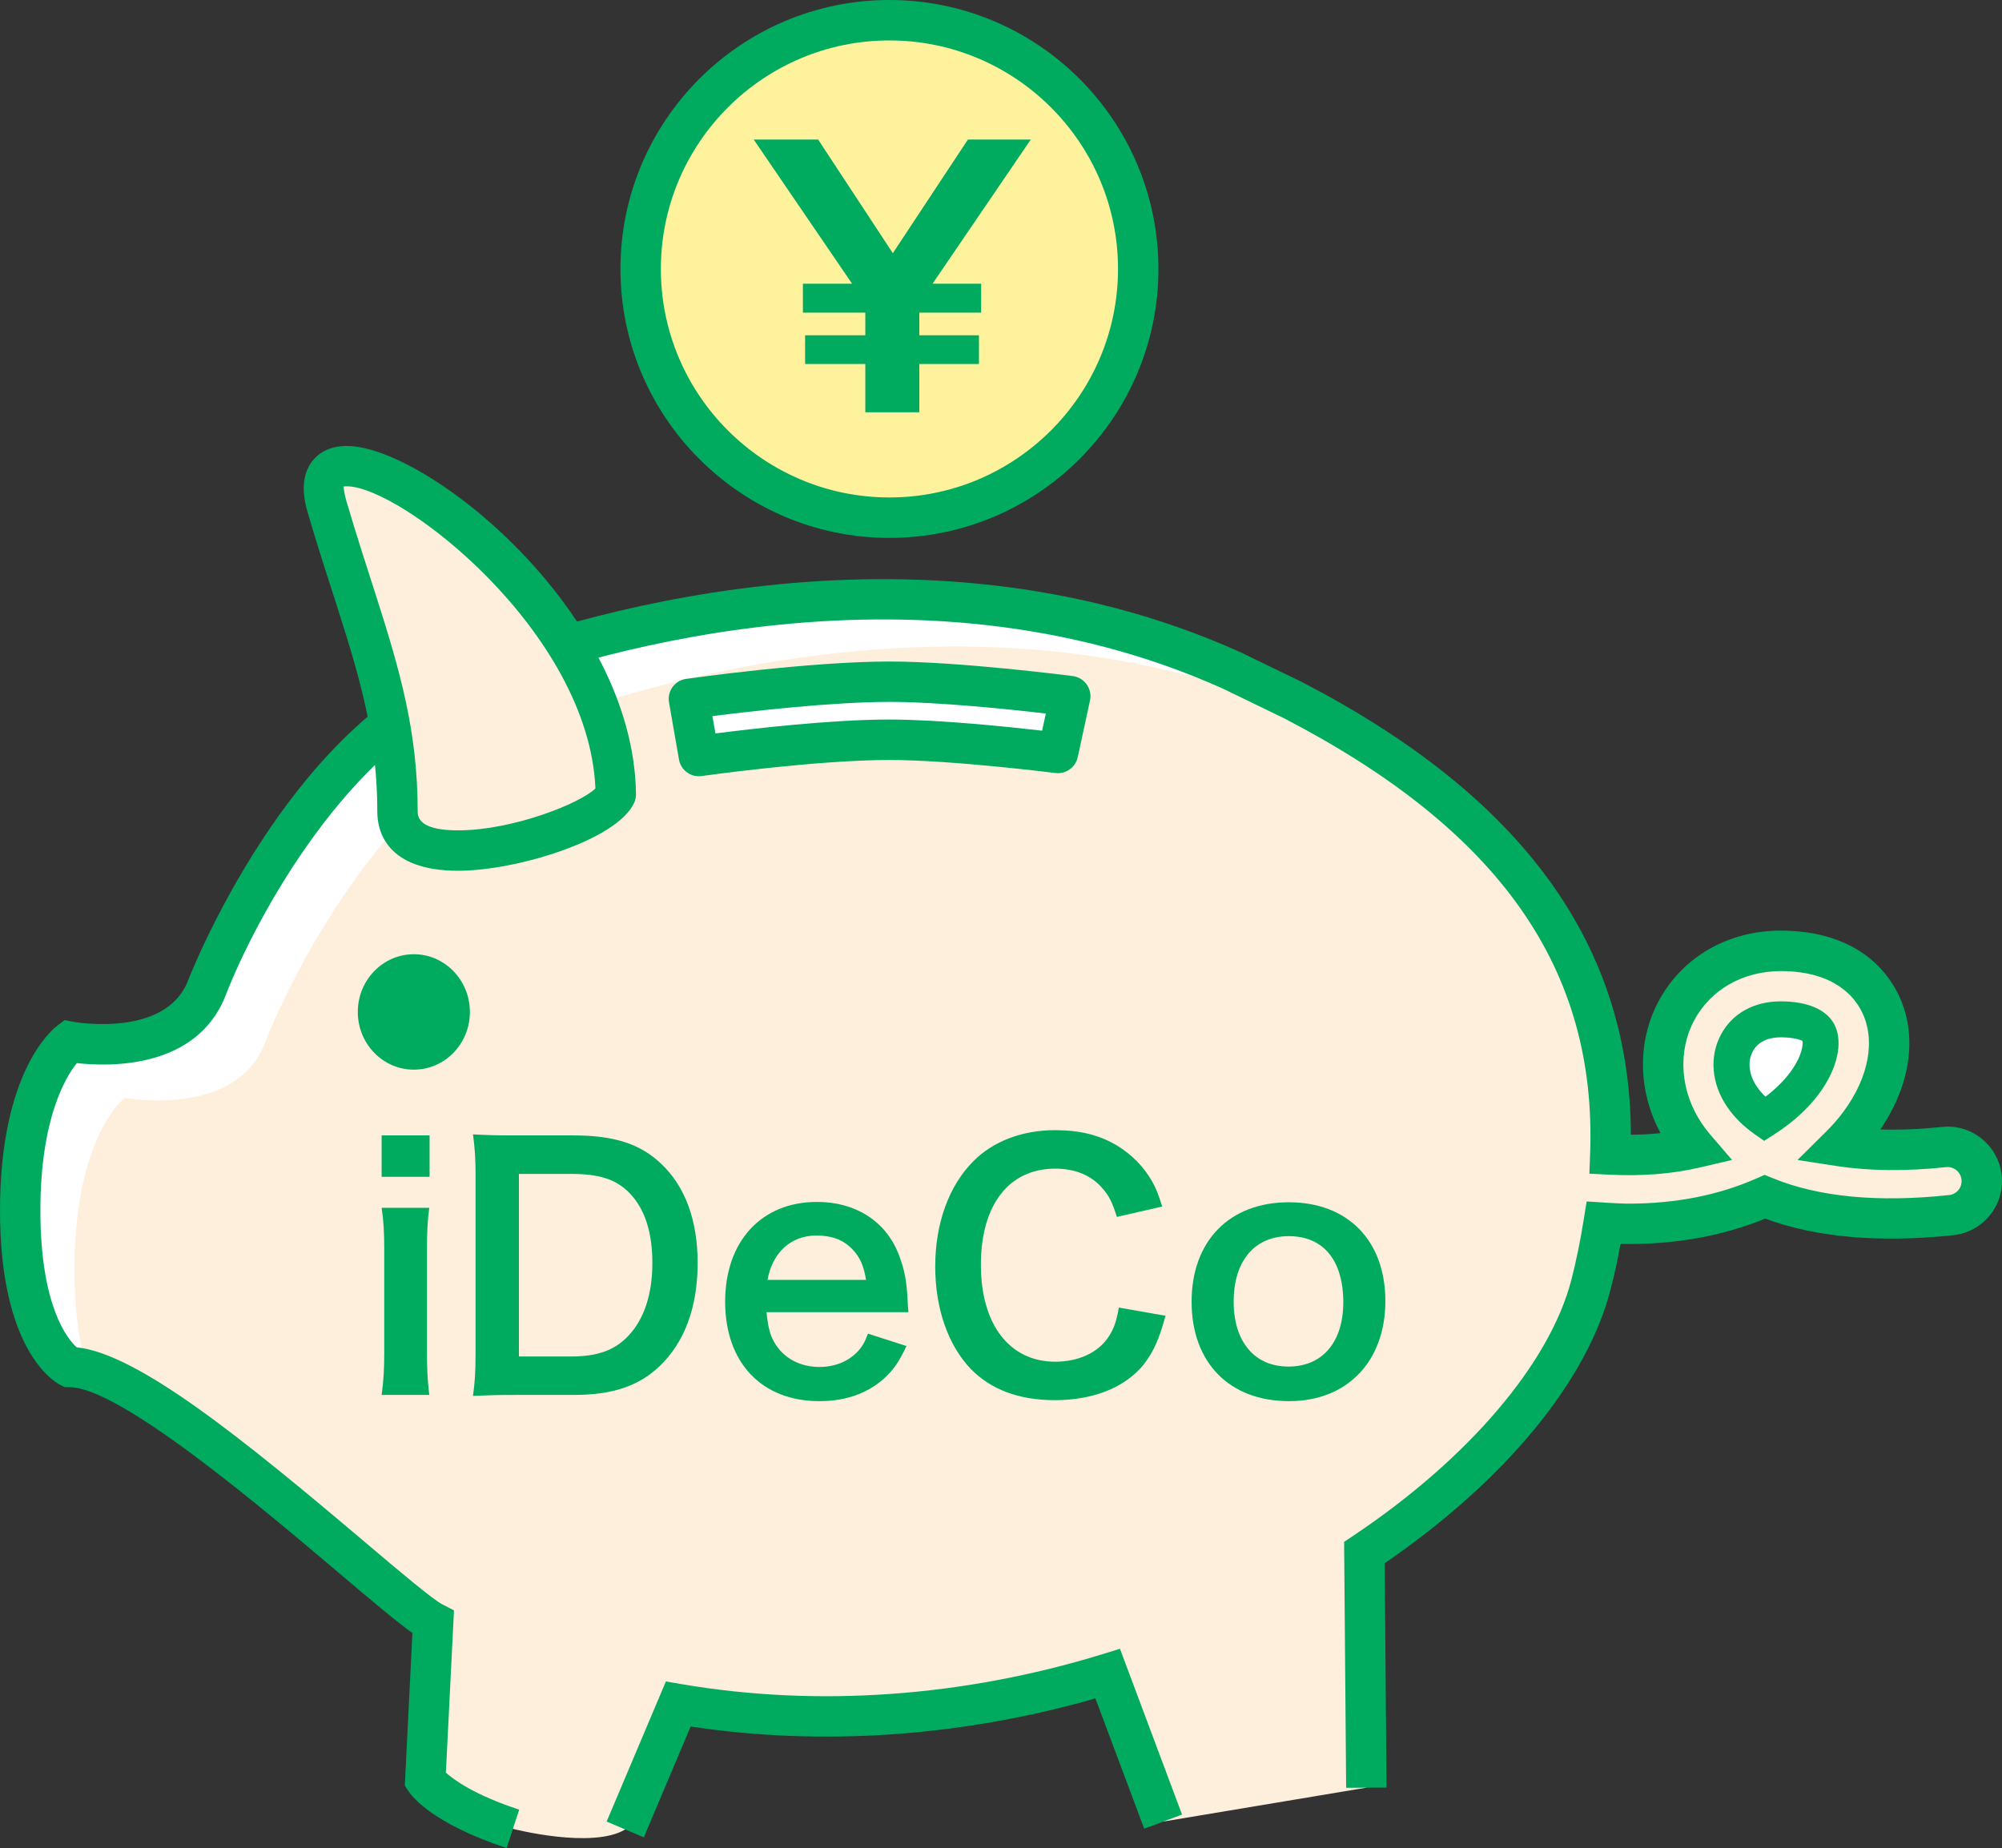 <?xml version="1.0" encoding="utf-8"?>
<!-- Generator: Adobe Illustrator 16.0.0, SVG Export Plug-In . SVG Version: 6.00 Build 0)  -->
<!DOCTYPE svg PUBLIC "-//W3C//DTD SVG 1.1//EN" "http://www.w3.org/Graphics/SVG/1.1/DTD/svg11.dtd">
<svg version="1.1" id="レイヤー_1" xmlns="http://www.w3.org/2000/svg" xmlns:xlink="http://www.w3.org/1999/xlink" x="0px"
	 y="0px" width="108.318px" height="100px" viewBox="0 0 108.318 100" enable-background="new 0 0 108.318 100"
	 xml:space="preserve">
<rect x="0" y="0" width="108.318" height="100" fill="#333333" stroke="none"/>
<g>
	<path fill="#FEEFDD" d="M73.926,96.734l-0.104-12.719c6.499-4.347,11.017-9.665,12.259-14.5c0.296-1.147,0.514-2.26,0.687-3.352
		c0.458,0.029,0.921,0.062,1.361,0.062c2.882,0,5.345-0.57,7.364-1.465c2.256,0.924,5.483,1.479,10.074,0.991
		c1.017-0.105,1.756-1.019,1.647-2.034c-0.108-1.021-1.021-1.756-2.039-1.65c-2.087,0.221-3.983,0.199-5.611-0.049
		c0.395-0.391,0.743-0.797,1.046-1.203c1.643-2.211,2.05-4.673,1.094-6.575c-0.519-1.041-1.905-2.779-5.334-2.788
		c-0.007,0-0.014,0-0.021,0c-2.453,0-4.562,1.212-5.646,3.242c-1.106,2.071-0.925,4.643,0.472,6.718
		c0.148,0.222,0.324,0.458,0.533,0.699c-1.338,0.312-2.878,0.444-4.583,0.358c0.396-10.76-5.612-18.585-17.156-24.577l-3.28-1.591
		c-16.271-7.35-34.104-2.447-41.457,0.449c-7.355,2.896-12.483,12.703-14.043,16.713c-1.56,4.014-7.421,2.901-7.421,2.901
		s-2.675,2.003-2.675,9.136c0,7.134,2.675,8.471,2.675,8.471c4.458,0,3.317,1.586,11.787,7.385l1.494,2.465
		c2.096,1.535,4.23,2.85,6.39,3.965l-0.427,8.533c0,0,0.902,1.381,4.741,2.644c0,0,4.288,1.11,6.076,0.032
		c1.79-1.076,2.802-6.77,2.802-6.77s14.803,2.529,23.151-1.52l3.15,7.866L73.926,96.734z"/>
	<path fill="#FFFFFF" d="M97.635,58.609c-0.506,0.681-1.227,1.357-2.159,1.955c-0.506-0.355-0.918-0.764-1.228-1.225
		c-0.64-0.943-0.741-2.031-0.275-2.902c0.439-0.824,1.283-1.279,2.376-1.279c0.004,0,0.007,0,0.011,0
		c1.056,0.002,1.797,0.273,2.034,0.746C98.644,56.402,98.506,57.431,97.635,58.609z"/>
	<path fill="#FFFFFF" d="M6.756,59.402c0,0,5.982,1.136,7.575-2.963c1.594-4.09,6.824-14.107,14.333-17.062
		c7.507-2.956,25.708-7.964,42.317-0.454l3.349,1.624c0.322,0.162,0.621,0.339,0.937,0.509c-1.615-1.108-3.369-2.164-5.297-3.163
		l-3.28-1.591c-16.271-7.35-34.103-2.447-41.457,0.449c-7.355,2.896-12.483,12.703-14.043,16.713
		c-1.56,4.014-7.421,2.901-7.421,2.901s-2.675,2.003-2.675,9.136c0,7.134,2.675,8.471,2.675,8.471c0.338,0,0.638,0.018,0.912,0.045
		c-0.376-1.264-0.653-2.977-0.653-5.293C4.025,61.447,6.756,59.402,6.756,59.402z"/>
	<path fill="#00AB5F" d="M27.41,100c-4-1.314-5.129-2.8-5.314-3.08l-0.194-0.3l0.412-8.254c-0.808-0.573-2.062-1.627-4.009-3.277
		C14.171,81.587,6.472,75.064,3.767,75.064H3.509l-0.23-0.115C2.942,74.783,0,73.096,0,65.502c0-7.463,2.792-9.775,3.112-10.011
		l0.386-0.29l0.473,0.091c0.047,0.011,4.99,0.889,6.198-2.221c0.217-0.56,5.417-13.697,14.661-17.338
		c5.422-2.136,24.496-8.475,42.308-0.429l3.309,1.605c11.939,6.196,17.762,14.211,17.791,24.493c0.551-0.003,1.087-0.03,1.604-0.086
		c-1.222-2.276-1.275-4.941-0.104-7.138c1.279-2.391,3.75-3.82,6.61-3.82c4.045,0.01,5.703,2.129,6.333,3.393
		c1.093,2.176,0.735,4.904-0.945,7.365c1.035,0.034,2.146-0.012,3.324-0.133c0.781-0.088,1.55,0.141,2.161,0.636
		c0.613,0.495,0.995,1.2,1.079,1.982c0.083,0.781-0.144,1.55-0.64,2.162c-0.495,0.61-1.199,0.993-1.982,1.077
		c-4.005,0.42-7.424,0.119-10.169-0.898c-2.227,0.91-4.706,1.374-7.382,1.374c-0.147,0-0.296-0.004-0.447-0.007
		c-0.159,0.869-0.338,1.688-0.542,2.475c-1.277,4.971-5.719,10.346-12.22,14.806l0.1,12.138l-2.185,0.014l-0.11-13.309l0.491-0.328
		c6.231-4.164,10.646-9.347,11.807-13.86c0.261-1.017,0.479-2.08,0.667-3.253l0.157-0.98l0.989,0.064
		c0.485,0.027,0.899,0.055,1.293,0.055c2.539,0,4.867-0.459,6.92-1.369l0.427-0.188l0.432,0.176
		c2.477,1.019,5.688,1.329,9.546,0.918c0.201-0.021,0.383-0.12,0.511-0.277c0.126-0.159,0.185-0.356,0.164-0.558
		c-0.022-0.203-0.122-0.387-0.278-0.512c-0.157-0.127-0.357-0.184-0.56-0.164c-2.162,0.229-4.145,0.21-5.89-0.057l-2.146-0.33
		l1.541-1.527c0.346-0.344,0.662-0.705,0.938-1.077c1.39-1.874,1.762-3.905,0.994-5.433c-0.406-0.815-1.513-2.18-4.361-2.186
		c-2.057,0-3.807,0.996-4.698,2.663c-0.913,1.713-0.756,3.854,0.414,5.591c0.126,0.189,0.277,0.391,0.455,0.598l1.178,1.369
		l-1.759,0.41c-1.485,0.346-3.127,0.476-4.885,0.386l-1.077-0.054l0.041-1.077c0.368-10.024-4.896-17.512-16.567-23.569
		l-3.254-1.578c-17.007-7.68-35.362-1.574-40.581,0.482c-6.693,2.635-11.708,11.682-13.425,16.096
		c-1.56,4.012-6.346,3.855-8.048,3.662c-0.59,0.73-1.974,2.971-1.974,7.977c0,5.215,1.488,6.972,1.963,7.402
		c3.312,0.341,9.02,4.972,15.569,10.518c1.891,1.6,3.676,3.113,4.221,3.394l0.625,0.323l-0.438,8.782
		c0.411,0.369,1.527,1.202,3.967,2.001L27.41,100z"/>
	<path fill="#00AB5F" d="M34.834,99.423l-2.012-0.854l3.206-7.583l0.853,0.147c7.348,1.252,15.209,0.696,22.733-1.612l0.982-0.303
		l3.358,8.97l-2.047,0.766l-2.64-7.049c-7.258,2.075-14.788,2.597-21.898,1.519L34.834,99.423z"/>
	<g>
		<path fill="#FFFFFF" d="M97.635,58.609c-0.506,0.681-1.227,1.357-2.159,1.955c-0.506-0.355-0.918-0.764-1.228-1.225
			c-0.64-0.943-0.741-2.031-0.275-2.902c0.439-0.824,1.283-1.279,2.376-1.279c0.004,0,0.007,0,0.011,0
			c1.056,0.002,1.797,0.273,2.034,0.746C98.644,56.402,98.506,57.431,97.635,58.609z"/>
		<path fill="#00AB5F" d="M95.45,61.734l-0.534-0.373c-0.606-0.43-1.104-0.925-1.475-1.476c-0.846-1.247-0.968-2.71-0.327-3.905
			c0.608-1.141,1.787-1.795,3.234-1.795c1.467,0.003,2.496,0.453,2.913,1.274c0.474,0.958,0.149,2.386-0.845,3.729
			c-0.601,0.808-1.435,1.566-2.416,2.192L95.45,61.734z M96.356,56.131c-0.514,0-1.189,0.135-1.524,0.764
			c-0.295,0.553-0.212,1.26,0.222,1.902c0.129,0.191,0.285,0.375,0.467,0.549c0.535-0.408,0.989-0.854,1.333-1.315
			c0.707-0.954,0.704-1.599,0.665-1.708C97.486,56.309,97.143,56.132,96.356,56.131z"/>
	</g>
	<g>
		<path fill="#FEEFDD" d="M17.688,27.402c-2.022-6.934,15.484,3.893,15.628,15.584c-0.887,1.996-11.81,5.184-11.81,0.951
			c0-4.288-0.983-7.57-2.241-11.49c-0.248-0.775-0.506-1.572-0.771-2.41C18.229,29.202,17.959,28.326,17.688,27.402z"/>
		<path fill="#00AB5F" d="M24.788,47.119c-3.948,0-4.373-2.227-4.373-3.182c0-4.025-0.908-7.164-2.19-11.158l-0.773-2.41
			c-0.266-0.844-0.539-1.728-0.812-2.66c-0.337-1.155-0.258-2.07,0.233-2.729c0.29-0.388,0.854-0.847,1.893-0.847
			c4.317,0,15.523,8.955,15.644,18.839c0.002,0.157-0.029,0.313-0.093,0.456C33.411,45.465,27.903,47.119,24.788,47.119z
			 M18.569,26.34c0.042,0,0.023,0.26,0.169,0.758c0.268,0.911,0.536,1.781,0.798,2.611l0.77,2.402
			c1.343,4.186,2.294,7.484,2.294,11.826c0,0.66,0.735,0.995,2.188,0.995c2.965,0,6.637-1.472,7.427-2.27
			c-0.366-8.474-10.521-16.347-13.449-16.347c-0.146,0-0.199,0.023-0.2,0.025C18.567,26.34,18.568,26.34,18.569,26.34z"/>
	</g>
	<path fill="#00AB5F" d="M25.423,54.76c0,1.727-1.358,3.121-3.033,3.121s-3.031-1.395-3.031-3.121c0-1.724,1.356-3.125,3.031-3.125
		S25.423,53.036,25.423,54.76z"/>
	<g>
		<path fill="#FFFFFF" d="M37.272,37.818c0,0,6.558-0.93,10.851-0.93c3.774,0,9.782,0.779,9.782,0.779l-0.665,3.078
			c0,0-5.618-0.717-9.117-0.717c-4.085,0-10.312,0.88-10.312,0.88L37.272,37.818z"/>
		<path fill="#00AB5F" d="M37.811,42.004c-0.522,0-0.981-0.375-1.075-0.906l-0.539-3.091c-0.051-0.291,0.019-0.592,0.192-0.831
			c0.175-0.239,0.438-0.4,0.731-0.439c0.271-0.04,6.681-0.941,11.003-0.941c3.801,0,9.675,0.758,9.924,0.787
			c0.302,0.042,0.576,0.205,0.753,0.458c0.176,0.247,0.238,0.562,0.175,0.86l-0.664,3.074c-0.122,0.557-0.652,0.924-1.207,0.855
			c-0.057-0.006-5.593-0.706-8.98-0.706c-3.959,0-10.096,0.858-10.157,0.869C37.914,42,37.861,42.004,37.811,42.004z M38.545,38.751
			l0.164,0.938c1.965-0.254,6.268-0.754,9.414-0.754c2.671,0,6.472,0.398,8.259,0.604l0.202-0.928
			c-1.927-0.225-5.794-0.63-8.461-0.63C45.002,37.982,40.589,38.492,38.545,38.751z"/>
	</g>
	<g>
		<circle fill="#FFF29D" cx="48.123" cy="14.553" r="13.46"/>
		<path fill="#00AB5F" d="M48.123,29.107c-8.024,0-14.553-6.528-14.553-14.555C33.57,6.527,40.099,0,48.123,0
			s14.553,6.527,14.553,14.553C62.676,22.579,56.147,29.107,48.123,29.107z M48.123,2.188c-6.819,0-12.367,5.548-12.367,12.365
			c0,6.818,5.548,12.365,12.367,12.365S60.49,21.371,60.49,14.553C60.49,7.735,54.942,2.188,48.123,2.188z"/>
	</g>
	<g>
		<path fill="#00AB5F" d="M49.74,16.917v1.225h3.226v1.554H49.74v2.611h-2.922v-2.611h-3.258v-1.554h3.258v-1.225h-3.377v-1.565
			h2.661l-5.322-7.8h3.486l4.04,6.149l4.062-6.149h3.401l-5.313,7.8h2.63v1.565H49.74z"/>
	</g>
	<g>
		<path fill="#00AB5F" d="M23.242,61.438v2.242h-2.594v-2.242H23.242z M23.226,65.357c-0.089,0.65-0.124,1.233-0.124,2.308v5.507
			c0,0.971,0.035,1.573,0.124,2.311h-2.577c0.106-0.794,0.141-1.406,0.141-2.291v-5.543c0-0.969-0.035-1.57-0.141-2.291H23.226z"/>
		<path fill="#00AB5F" d="M25.731,63.681c0-0.989-0.035-1.519-0.141-2.298c0.706,0.037,1.127,0.056,2.241,0.056h3.192
			c2.205,0,3.635,0.46,4.765,1.551c1.287,1.218,1.958,3.056,1.958,5.349c0,2.4-0.705,4.305-2.082,5.61
			c-1.129,1.061-2.542,1.534-4.623,1.534h-3.211c-1.077,0-1.52,0.021-2.241,0.053c0.105-0.721,0.141-1.266,0.141-2.326V63.681z
			 M30.885,73.402c1.447,0,2.381-0.335,3.122-1.129c0.847-0.899,1.289-2.26,1.289-3.918c0-1.676-0.406-2.928-1.217-3.776
			c-0.725-0.761-1.643-1.056-3.178-1.056h-2.824v9.879H30.885z"/>
		<path fill="#00AB5F" d="M41.474,71.005c0.09,0.968,0.247,1.463,0.654,1.973c0.511,0.636,1.305,0.992,2.205,0.992
			c0.865,0,1.605-0.321,2.117-0.882c0.213-0.252,0.335-0.445,0.511-0.921l2.085,0.669c-0.406,0.85-0.638,1.182-1.077,1.629
			c-0.918,0.895-2.154,1.355-3.636,1.355c-3.124,0-5.099-2.083-5.099-5.382c0-3.265,1.959-5.4,4.974-5.4
			c2.067,0,3.689,1.024,4.395,2.788c0.336,0.849,0.459,1.48,0.512,2.683c0,0.036,0,0.088,0.036,0.496H41.474z M46.857,69.258
			c-0.125-0.777-0.337-1.256-0.776-1.697c-0.478-0.475-1.078-0.705-1.908-0.705c-1.375,0-2.382,0.917-2.646,2.402H46.857z"/>
		<path fill="#00AB5F" d="M63.059,71.198c-0.338,1.27-0.653,1.957-1.185,2.646c-1.005,1.232-2.7,1.922-4.817,1.922
			c-1.924,0-3.457-0.582-4.533-1.689c-1.237-1.294-1.924-3.285-1.924-5.547c0-2.327,0.741-4.375,2.064-5.694
			c1.06-1.077,2.646-1.68,4.41-1.68c1.378,0,2.418,0.265,3.389,0.847c0.794,0.495,1.431,1.145,1.87,1.922
			c0.212,0.375,0.336,0.688,0.548,1.363l-2.453,0.562c-0.246-0.777-0.406-1.113-0.757-1.52c-0.602-0.722-1.483-1.092-2.578-1.092
			c-2.505,0-4.022,1.957-4.022,5.203c0,3.232,1.553,5.244,4.022,5.244c1.234,0,2.295-0.477,2.858-1.307
			c0.301-0.443,0.441-0.812,0.584-1.623L63.059,71.198z"/>
		<path fill="#00AB5F" d="M64.471,70.438c0-3.282,2.048-5.381,5.26-5.381c3.194,0,5.224,2.079,5.224,5.345s-2.065,5.418-5.208,5.418
			C66.519,75.82,64.471,73.737,64.471,70.438z M66.747,70.438c0,2.167,1.132,3.51,2.965,3.51c1.836,0,2.966-1.323,2.966-3.476
			c0-2.275-1.078-3.581-2.947-3.581C67.879,66.892,66.747,68.232,66.747,70.438z"/>
	</g>
</g>
</svg>
